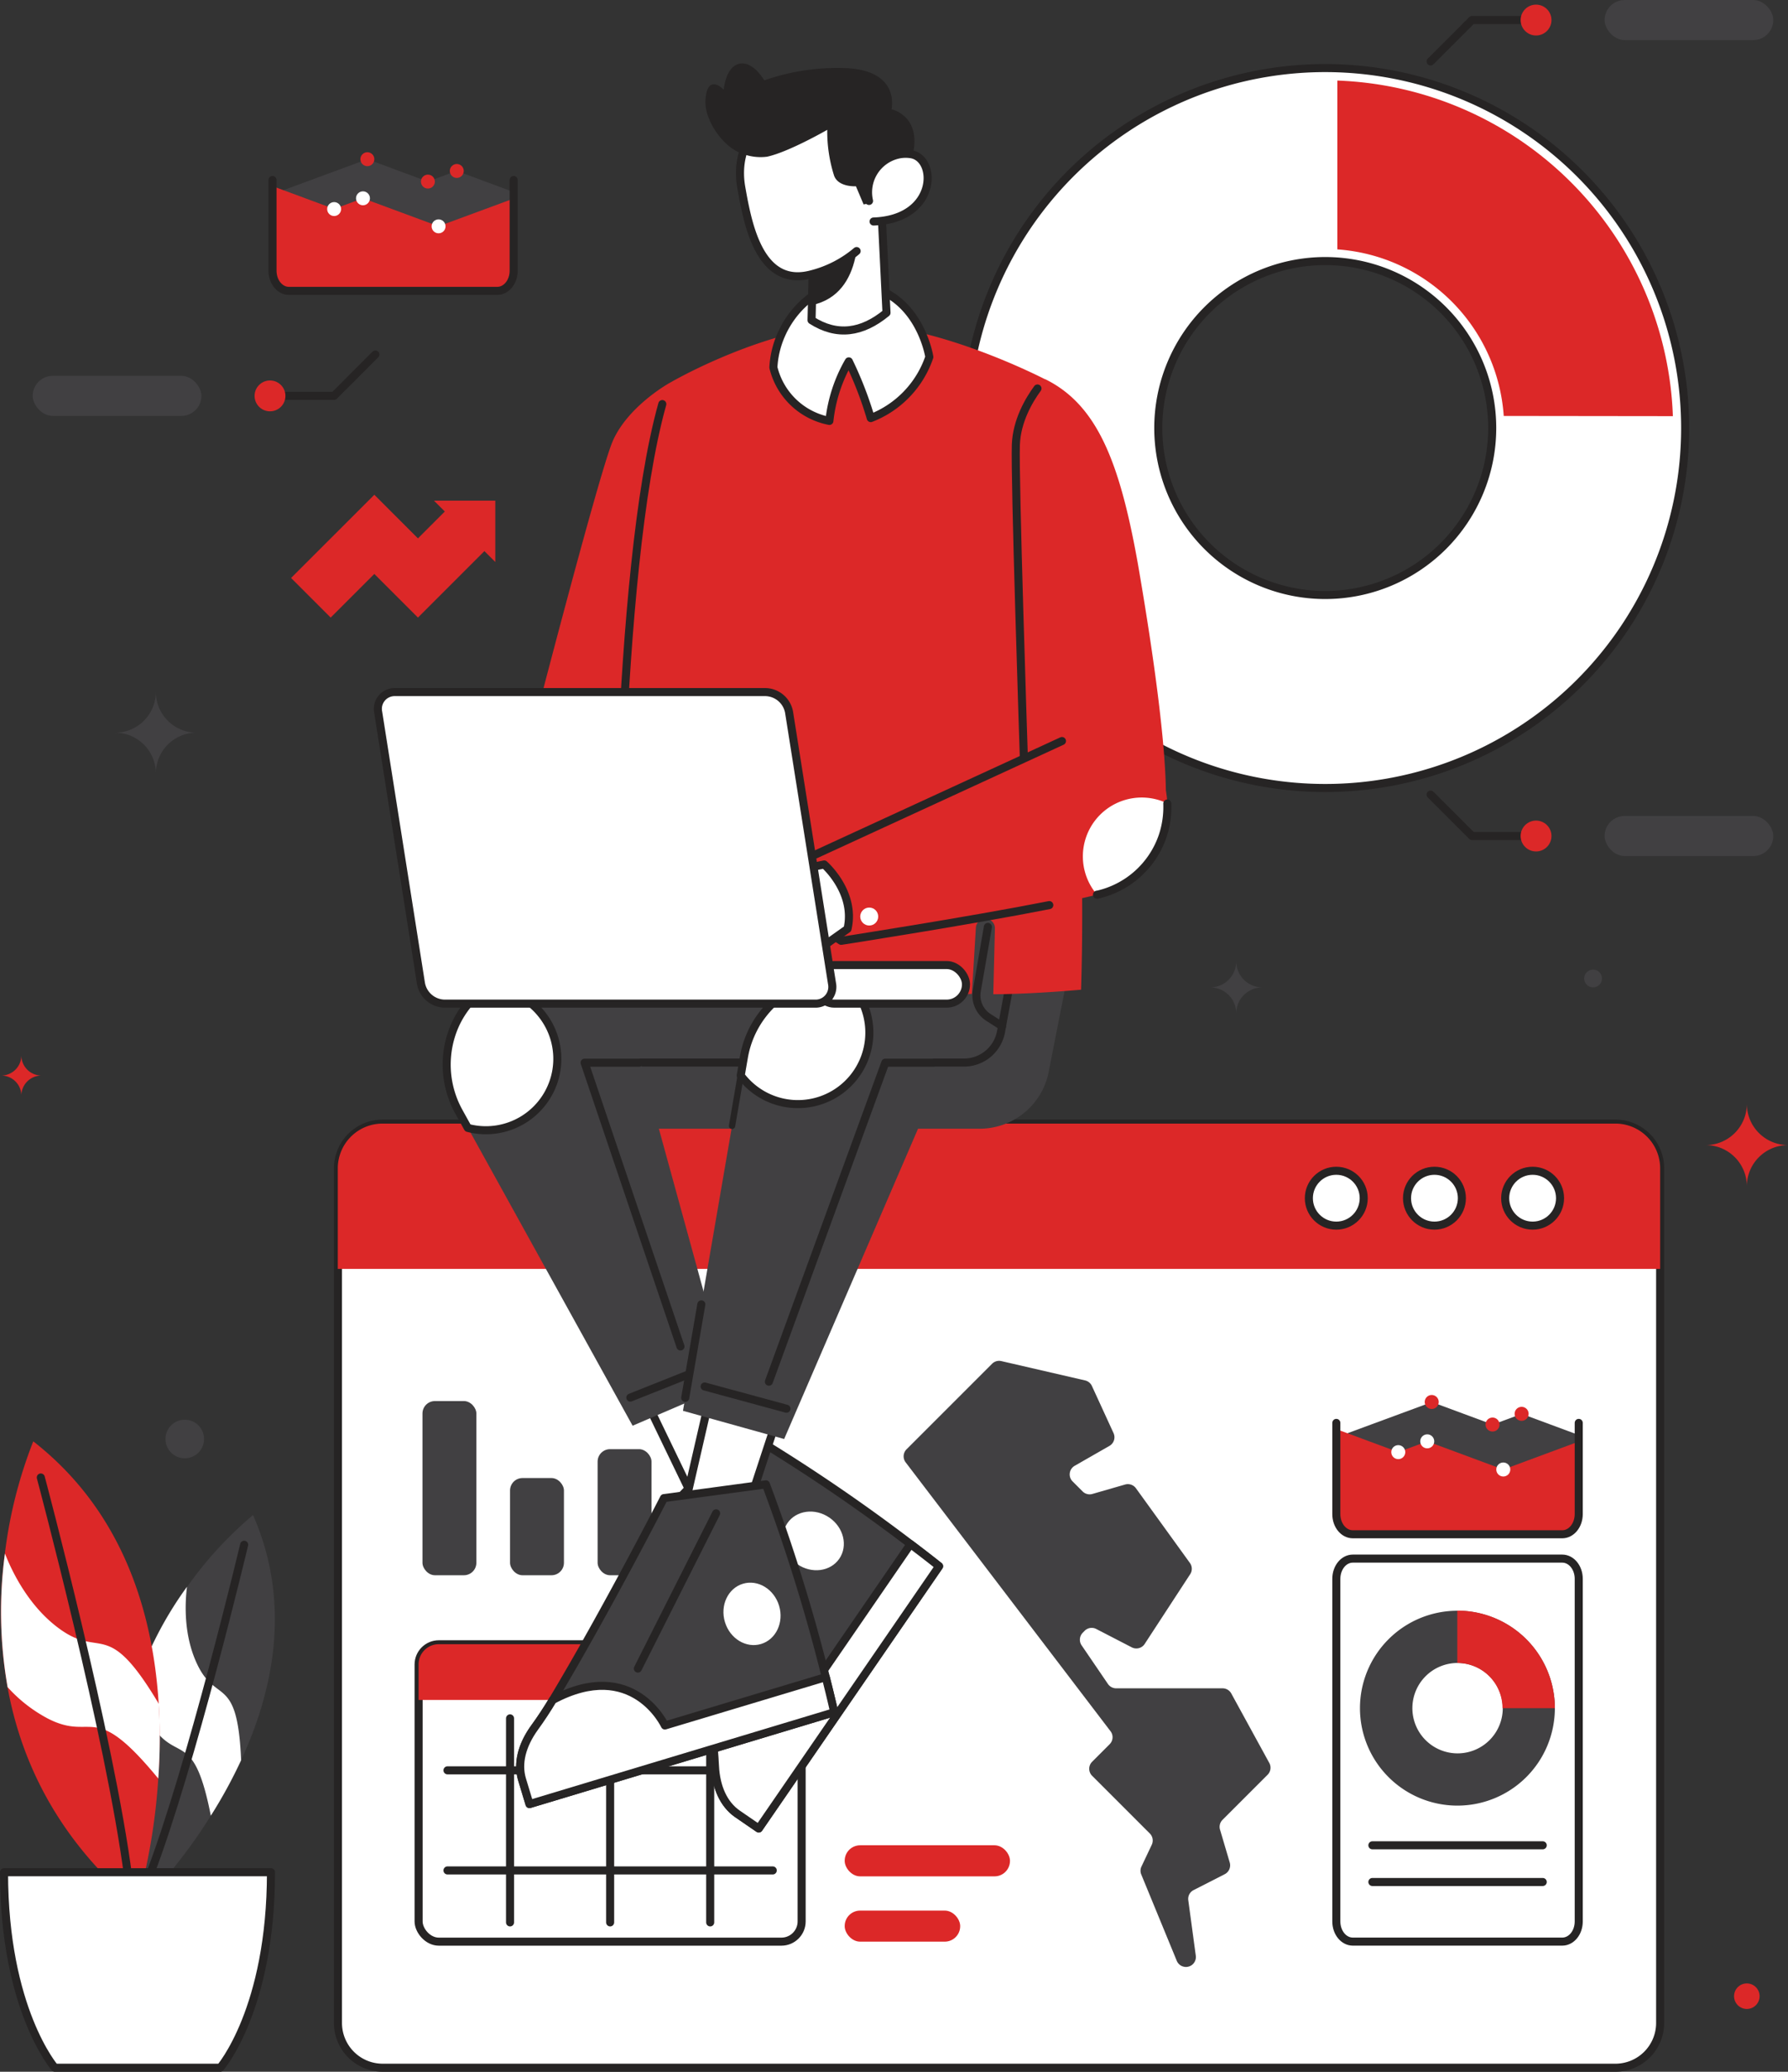 <svg xmlns="http://www.w3.org/2000/svg" viewBox="0 0 443.88 514.31"><rect x="0" y="0" width="443.88" height="514.31" fill="#333333" stroke="none"/><defs><style>.cls-1{fill:#dc2828;}.cls-2{fill:#414042;}.cls-3,.cls-5,.cls-6{fill:#fff;}.cls-3,.cls-4,.cls-6{stroke:#262424;stroke-linecap:round;stroke-linejoin:round;}.cls-3,.cls-4{stroke-width:2px;}.cls-4{fill:none;}.cls-6{stroke-width:1.57px;}.cls-7{fill:#262424;}</style></defs><g id="Layer_2" data-name="Layer 2"><g id="LAPTOP"><path class="cls-1" d="M443.88,284.27a10.23,10.23,0,0,0-10.22,10.22,10.21,10.21,0,0,0-10.22-10.22,10.23,10.23,0,0,0,10.22-10.22,10.24,10.24,0,0,0,10.22,10.22Z"/><path class="cls-2" d="M48.81,181.88A10.12,10.12,0,0,0,38.69,192a10.11,10.11,0,0,0-10.11-10.11,10.12,10.12,0,0,0,10.11-10.12,10.14,10.14,0,0,0,10.12,10.12Z"/><path class="cls-2" d="M313.37,245.12a6.47,6.47,0,0,0-6.47,6.46,6.45,6.45,0,0,0-6.46-6.46,6.47,6.47,0,0,0,6.46-6.47,6.49,6.49,0,0,0,6.47,6.47Z"/><path class="cls-1" d="M10.3,267a5,5,0,0,0-5,5,5,5,0,0,0-5-5,5,5,0,0,0,5-5,5,5,0,0,0,5,5Z"/><circle class="cls-2" cx="395.49" cy="242.91" r="2.21"/><circle class="cls-1" cx="433.66" cy="495.55" r="3.17"/><circle class="cls-2" cx="45.87" cy="357.23" r="4.79"/><path class="cls-3" d="M412.14,290V502.2A11.12,11.12,0,0,1,401,513.31H95a11.11,11.11,0,0,1-11.1-11.11V290A11.1,11.1,0,0,1,95,278.93H401A11.11,11.11,0,0,1,412.14,290Z"/><path class="cls-1" d="M412.14,290v25H83.86V290A11.1,11.1,0,0,1,95,278.93H401A11.11,11.11,0,0,1,412.14,290Z"/><circle class="cls-3" cx="331.74" cy="297.45" r="6.81"/><circle class="cls-3" cx="356.11" cy="297.45" r="6.81"/><circle class="cls-3" cx="380.48" cy="297.45" r="6.81"/><rect class="cls-2" x="104.88" y="347.81" width="13.38" height="43.24" rx="3.09"/><rect class="cls-2" x="126.62" y="366.92" width="13.38" height="24.13" rx="3.09"/><rect class="cls-2" x="148.36" y="359.75" width="13.38" height="31.3" rx="3.09"/><rect class="cls-4" x="103.92" y="408.19" width="95.09" height="73.82" rx="5.02"/><path class="cls-1" d="M199,413.21V422H103.92v-8.83a5,5,0,0,1,5-5H194A5,5,0,0,1,199,413.21Z"/><line class="cls-4" x1="126.62" y1="426.58" x2="126.62" y2="477.23"/><line class="cls-4" x1="151.47" y1="426.58" x2="151.47" y2="477.23"/><line class="cls-4" x1="176.31" y1="426.58" x2="176.31" y2="477.23"/><line class="cls-4" x1="191.84" y1="439.48" x2="111.09" y2="439.48"/><line class="cls-4" x1="191.84" y1="464.33" x2="111.09" y2="464.33"/><rect class="cls-1" x="209.7" y="458.09" width="41.03" height="7.71" rx="3.83"/><rect class="cls-1" x="209.7" y="474.3" width="28.67" height="7.71" rx="3.83"/><path class="cls-3" d="M335.84,386.92h52c2.26,0,4.09,2.25,4.09,5V477c0,2.78-1.83,5-4.09,5h-52c-2.27,0-4.09-2.24-4.09-5V391.94C331.75,389.17,333.57,386.92,335.84,386.92Z"/><line class="cls-3" x1="340.7" y1="458.09" x2="382.99" y2="458.09"/><line class="cls-3" x1="340.7" y1="467.2" x2="382.99" y2="467.2"/><path class="cls-2" d="M361.85,399.86A24.19,24.19,0,1,0,386,424.05,24.2,24.2,0,0,0,361.85,399.86Zm0,35.41a11.22,11.22,0,1,1,11.22-11.22A11.22,11.22,0,0,1,361.85,435.27Z"/><path class="cls-1" d="M386,424.05h-13a11.23,11.23,0,0,0-11.22-11.22v-13A24.2,24.2,0,0,1,386,424.05Z"/><path class="cls-2" d="M392.08,357.81l-.14.05v18c0,2.78-1.83,5-4.09,5h-52c-2.26,0-4.09-2.24-4.09-5V356.81l2.72-1,21-7.75,15.1,5.59,7.2-2.66,14.21,5.27Z"/><path class="cls-1" d="M391.94,357.86v18c0,2.78-1.83,5-4.09,5h-52c-2.26,0-4.09-2.24-4.09-5V354.79l2.72,1,12.65,4.69,7.2-2.67,18.87,7Z"/><path class="cls-4" d="M331.75,353.23v22.65c0,2.78,1.83,5,4.09,5h52c2.26,0,4.09-2.24,4.09-5V353.23"/><circle class="cls-1" cx="355.43" cy="348.04" r="1.74"/><circle class="cls-1" cx="370.53" cy="353.64" r="1.74"/><circle class="cls-5" cx="347.13" cy="360.49" r="1.74"/><circle class="cls-5" cx="354.32" cy="357.81" r="1.74"/><circle class="cls-5" cx="373.2" cy="364.8" r="1.74"/><circle class="cls-1" cx="377.75" cy="350.98" r="1.74"/><path class="cls-2" d="M246.29,338.55l-21.24,21.24a2.47,2.47,0,0,0-.22,3.23l50.86,66.75a2.44,2.44,0,0,1-.22,3.23l-4.34,4.35a2.46,2.46,0,0,0,0,3.49l14.32,14.32a2.47,2.47,0,0,1,.48,2.8l-2.55,5.39a2.42,2.42,0,0,0-.05,2l8.81,21.42a2.46,2.46,0,0,0,2.28,1.52h0a2.46,2.46,0,0,0,2.44-2.8L295,471.74a2.44,2.44,0,0,1,1.32-2.53l7.73-3.95a2.47,2.47,0,0,0,1.24-2.89l-2.41-8.16a2.45,2.45,0,0,1,.62-2.44l11.19-11.19a2.48,2.48,0,0,0,.42-2.93l-9.44-17.25a2.46,2.46,0,0,0-2.16-1.28H277.05a2.48,2.48,0,0,1-2-1.08l-6.54-9.6a2.47,2.47,0,0,1,.3-3.13l.46-.47a2.47,2.47,0,0,1,2.88-.45l8.82,4.56a2.47,2.47,0,0,0,3.2-.84l11.3-17.32a2.47,2.47,0,0,0-.07-2.79L282,369.45a2.48,2.48,0,0,0-2.69-.92l-8.12,2.34a2.46,2.46,0,0,1-2.43-.63l-2.48-2.48a2.46,2.46,0,0,1,.52-3.88l8.64-4.95a2.47,2.47,0,0,0,1-3.17l-5.37-11.7a2.47,2.47,0,0,0-1.68-1.37l-20.79-4.8A2.46,2.46,0,0,0,246.29,338.55Z"/><path class="cls-2" d="M52.34,450.74A127.29,127.29,0,0,1,35.76,472c-8.09-20.27-7-38.29-2.15-53.08a91,91,0,0,1,12.81-24.94,95.3,95.3,0,0,1,16.4-17.88c9.64,22,5,43.73-3,60.94A120.83,120.83,0,0,1,52.34,450.74Z"/><path class="cls-5" d="M52.34,450.74c-4.19-21.27-8.18-13.11-14.36-22a30.4,30.4,0,0,1-4.37-9.89,91,91,0,0,1,12.81-24.94c-.5,4-.9,12.22,2.65,19.47,4.72,9.66,9.89,2.35,10.79,23.59A120.83,120.83,0,0,1,52.34,450.74Z"/><path class="cls-4" d="M60.61,383.48s-13.06,55-23.61,82.44"/><path class="cls-1" d="M39.29,441.52A151.77,151.77,0,0,1,33.93,473C14.11,456.37,5.17,437,1.87,418.83a108.16,108.16,0,0,1-.66-33.17,113.27,113.27,0,0,1,7.05-27.85C30.66,375.3,38,400.57,39.4,423A142.6,142.6,0,0,1,39.29,441.52Z"/><path class="cls-5" d="M39.29,441.52C23,421.7,23.39,432.45,12,426.69a36.11,36.11,0,0,1-10.11-7.86,108.16,108.16,0,0,1-.66-33.17c1.73,4.45,5.93,13.23,13.7,18.8,10.34,7.41,11.62-3.1,24.49,18.51A142.6,142.6,0,0,1,39.29,441.52Z"/><path class="cls-4" d="M10.13,366.78S27.39,431.41,31.83,466"/><path class="cls-3" d="M67.27,464.78c0,34.06-12.6,48.53-12.6,48.53H13.61S1,498.84,1,464.78Z"/><polyline class="cls-4" points="93.19 88 82.92 98.28 70.86 98.28"/><circle class="cls-1" cx="67.03" cy="98.28" r="3.83"/><rect class="cls-2" x="8.13" y="93.31" width="41.88" height="9.95" rx="4.98" transform="translate(58.13 196.56) rotate(-180)"/><path class="cls-3" d="M329,16.9a89.36,89.36,0,1,0,89.35,89.36A89.38,89.38,0,0,0,329,16.9Zm0,130.81a41.45,41.45,0,1,1,41.45-41.45A41.47,41.47,0,0,1,329,147.71Z"/><path class="cls-1" d="M373.31,103.26A44.51,44.51,0,0,0,332,61.91V20a86.47,86.47,0,0,1,83.3,83.31Z"/><polyline class="cls-4" points="355.16 15.25 365.44 4.97 377.5 4.97"/><circle class="cls-1" cx="381.33" cy="4.98" r="3.83"/><rect class="cls-2" x="398.35" width="41.88" height="9.95" rx="4.98"/><polyline class="cls-4" points="355.16 197.26 365.44 207.54 377.5 207.54"/><circle class="cls-1" cx="381.33" cy="207.54" r="3.83"/><rect class="cls-2" x="398.35" y="202.56" width="41.88" height="9.95" rx="4.98"/><polygon class="cls-1" points="122.96 124.29 122.96 139.51 120.26 136.81 103.76 153.31 93.93 143.48 92.93 142.48 82.09 153.31 72.26 143.48 83.1 132.65 92.93 122.82 103.76 133.65 110.43 126.98 107.74 124.29 122.96 124.29"/><path class="cls-2" d="M127.65,49.24l-.13,0V67.21c0,2.76-1.82,5-4.07,5H71.72c-2.25,0-4.07-2.23-4.07-5v-19l2.71-1L91.2,39.52l15,5.56,7.16-2.65,14.14,5.24Z"/><path class="cls-1" d="M127.52,49.29V67.21c0,2.76-1.82,5-4.07,5H71.72c-2.25,0-4.07-2.23-4.07-5v-21l2.71,1,12.58,4.66,7.16-2.65,18.77,6.95Z"/><path class="cls-4" d="M67.65,44.68V67.21c0,2.76,1.82,5,4.07,5h51.73c2.25,0,4.07-2.23,4.07-5V44.68"/><circle class="cls-1" cx="91.2" cy="39.52" r="1.73"/><circle class="cls-1" cx="106.23" cy="45.08" r="1.73"/><circle class="cls-5" cx="82.95" cy="51.9" r="1.73"/><circle class="cls-5" cx="90.11" cy="49.23" r="1.73"/><circle class="cls-5" cx="108.88" cy="56.19" r="1.73"/><circle class="cls-1" cx="113.4" cy="42.44" r="1.73"/><path class="cls-1" d="M164.42,201.7c-.37,1.18-.74,2.27-1.11,3.26-.46,1.24-.94,2.44-1.43,3.59a16.31,16.31,0,0,1-17,9.83,17.49,17.49,0,0,1-15-21.12l2.17-15.38s16.49-63.8,20-72.23C155.77,100.92,166,95.2,166,95.2c10.43,9.92,12.16,23.83,8.92,49.26C173.76,153.75,169.52,185.45,164.42,201.7Z"/><path class="cls-5" d="M164.42,201.7c-.37,1.18-.74,2.27-1.11,3.26-.46,1.24-.94,2.44-1.43,3.59a16.38,16.38,0,0,1-16.93,10,17.56,17.56,0,0,1-2.54-.5,15,15,0,0,1,.07-8.46A14.61,14.61,0,0,1,160.8,200,14.34,14.34,0,0,1,164.42,201.7Z"/><path class="cls-2" d="M223.11,237.91l-5.55,28.22a17.45,17.45,0,0,1-17.11,14.07H139.77a18.86,18.86,0,0,1-18.74-21h0a18.86,18.86,0,0,1,16.71-16.65l45.45-2.2V222.13h39.92Z"/><path class="cls-4" d="M210.51,230.1l-4.77,26a9.36,9.36,0,0,1-9.2,7.68H154.43"/><path class="cls-6" d="M202.48,230.1,199.72,246a6.51,6.51,0,0,0,2.89,6.57l3.38,2.17"/><polygon class="cls-3" points="159.8 346.45 175.8 379.61 188.41 372.74 175.32 337.76 159.8 346.45"/><path class="cls-2" d="M183.09,450.3l5.27,3.62,44.77-65.11s-2.61-2.1-7.09-5.49a438.37,438.37,0,0,0-41.52-28.05L166.9,373.76s6.3,30.6,9.83,56.4c.37,2.68.63,5.42.76,8.2C177.74,443.69,179.67,447.94,183.09,450.3Z"/><path class="cls-4" d="M183.09,450.3l5.27,3.62,44.77-65.11s-2.61-2.1-7.09-5.49a438.37,438.37,0,0,0-41.52-28.05L166.9,373.76s6.3,30.6,9.83,56.4c.37,2.68.63,5.42.76,8.2C177.74,443.69,179.67,447.94,183.09,450.3Z"/><line class="cls-4" x1="179.37" y1="368.62" x2="188.32" y2="410.84"/><ellipse class="cls-5" cx="201.92" cy="382.53" rx="7.02" ry="7.81" transform="translate(-227.69 332.19) rotate(-55.49)"/><path class="cls-3" d="M183.09,450.3l5.27,3.62,44.77-65.11s-2.61-2.1-7.09-5.49L202.41,417.7s-16.83-8.33-25.68,12.46c.37,2.68.63,5.42.76,8.2C177.74,443.69,179.67,447.94,183.09,450.3Z"/><path class="cls-2" d="M157.52,258.2,181,343.65l-23.95,10.28-40.92-74-1.38-2.48-.76-1.38a24.16,24.16,0,0,1-.81-22.14,23.09,23.09,0,0,1,5.94-7.67c.5-.43,1-.84,1.59-1.24a23.87,23.87,0,0,1,2.92-1.78,23.05,23.05,0,0,1,16.19-2.36A24.11,24.11,0,0,1,157.52,258.2Z"/><polyline class="cls-4" points="158.71 263.81 145.13 263.81 168.93 334.26"/><line class="cls-4" x1="156.48" y1="346.95" x2="177.07" y2="338.75"/><path class="cls-3" d="M134.4,251.68A17.73,17.73,0,0,1,116.14,280l-1.38-2.48-.76-1.38a24.16,24.16,0,0,1-.81-22.14,23.09,23.09,0,0,1,5.94-7.67c.5-.43,1-.84,1.59-1.24A17.7,17.7,0,0,1,134.4,251.68Z"/><path class="cls-2" d="M265.88,237.91l-5.55,28.22a17.45,17.45,0,0,1-17.11,14.07H207.65a18.87,18.87,0,0,1-18.75-21h0a18.87,18.87,0,0,1,16.71-16.65l20.35-2.2V222.13h39.92Z"/><path class="cls-4" d="M253.28,230.1l-4.77,26a9.35,9.35,0,0,1-9.2,7.68H221.06"/><path class="cls-4" d="M245.25,230.1,242.49,246a6.51,6.51,0,0,0,2.89,6.57l3.39,2.17"/><polygon class="cls-3" points="176.37 346.14 168.12 382.02 182.26 384.56 193.92 349.07 176.37 346.14"/><path class="cls-2" d="M129.6,441.74l1.85,6.12,75.65-22.8s-.72-3.27-2.1-8.71a436.17,436.17,0,0,0-14.86-47.86l-25.31,3.41s-14.22,27.81-27.6,50.15c-1.39,2.32-2.9,4.63-4.53,6.87C129.56,433.24,128.4,437.76,129.6,441.74Z"/><path class="cls-4" d="M129.6,441.74l1.85,6.12,75.65-22.8s-.72-3.27-2.1-8.71a436.17,436.17,0,0,0-14.86-47.86l-25.31,3.41s-14.22,27.81-27.6,50.15c-1.39,2.32-2.9,4.63-4.53,6.87C129.56,433.24,128.4,437.76,129.6,441.74Z"/><line class="cls-4" x1="177.78" y1="375.68" x2="158.35" y2="414.22"/><ellipse class="cls-5" cx="186.67" cy="400.65" rx="7.02" ry="7.81" transform="translate(-107.7 70.94) rotate(-16.78)"/><path class="cls-3" d="M129.6,441.74l1.85,6.12,75.65-22.8s-.72-3.27-2.1-8.71l-39.94,12s-7.92-17-27.83-6.34c-1.39,2.32-2.9,4.63-4.53,6.87C129.56,433.24,128.4,437.76,129.6,441.74Z"/><path class="cls-2" d="M229.78,275.86l-35.11,81.37-25.12-7L183.89,267l.48-2.8.27-1.55a24.12,24.12,0,0,1,13.21-17.78,23.06,23.06,0,0,1,9.43-2.27c.66,0,1.33,0,2,0a24.18,24.18,0,0,1,3.39.43,23.07,23.07,0,0,1,14.11,8.29A24.11,24.11,0,0,1,229.78,275.86Z"/><line class="cls-4" x1="170.11" y1="347.02" x2="174.11" y2="323.81"/><polyline class="cls-4" points="231.74 263.81 219.78 263.81 190.88 343"/><line class="cls-4" x1="174.93" y1="344.19" x2="195.24" y2="349.71"/><path class="cls-3" d="M215.82,256.31A17.74,17.74,0,0,1,183.89,267l.48-2.8.27-1.55a24.12,24.12,0,0,1,13.21-17.78,23.06,23.06,0,0,1,9.43-2.27c.66,0,1.33,0,2,0A17.69,17.69,0,0,1,215.82,256.31Z"/><line class="cls-6" x1="183.89" y1="266.95" x2="181.74" y2="279.49"/><path class="cls-1" d="M259.45,94.16S228.39,78,207.08,80.73,166,95.2,166,95.2c-13.43,38.09-13,148.52-13,148.52s23.84,6.36,88.27,3l1-16.44a2.37,2.37,0,0,1,2.4-2.22h0a2.37,2.37,0,0,1,2.32,2.42l-.4,16.33c9.74,0,21.79-1.12,21.79-1.12C270.56,176.75,259.45,94.16,259.45,94.16Z"/><path class="cls-4" d="M164.42,100.31C152.63,142.29,153,243.72,153,243.72"/><path class="cls-3" d="M230.71,88.62a24.8,24.8,0,0,1-14.54,15.17,91.67,91.67,0,0,0-5.45-14.08,37.47,37.47,0,0,0-4.82,14.78A17.75,17.75,0,0,1,192,91.22c.57-11.21,9.48-20.29,17.69-20.63C227.84,69.84,230.71,88.62,230.71,88.62Z"/><path class="cls-1" d="M289.45,197.73q0,1.86-.09,3.45c-.07,1.32-.17,2.61-.29,3.85a16.41,16.41,0,0,1-15.84,14.72,17.47,17.47,0,0,1-18-16l-.82-9.5s-2.51-74.71-2.19-83.84,7.26-16.28,7.26-16.28c12.91,6.36,18.49,20.56,23,45.8C284.07,149.18,289.47,180.7,289.45,197.73Z"/><path class="cls-4" d="M254.33,192.92c-.33-10.16-2.43-74.08-2.14-82.48.21-6,3.29-11.16,5.37-14"/><path class="cls-5" d="M289.45,197.73q0,1.86-.09,3.45c-.07,1.32-.17,2.61-.29,3.85a16.38,16.38,0,0,1-13.18,14.58,16.16,16.16,0,0,1-2.57.28,15,15,0,0,1-2.46-8.1,14.61,14.61,0,0,1,14.62-14.61A14.42,14.42,0,0,1,289.45,197.73Z"/><path class="cls-1" d="M288.64,207.54a22.29,22.29,0,0,1-16.19,14.56l-.11,0-.74.18c-16.36,4-62.78,11.25-62.78,11.25-11.95-7.19-7.18-21.06-7.18-21.06l62-28.54c13.1-6.32,25.62,2.54,26.16,15.51A22.82,22.82,0,0,1,288.64,207.54Z"/><path class="cls-4" d="M260.49,224.69c-20.25,4-51.67,8.87-51.67,8.87-11.95-7.19-7.18-21.06-7.18-21.06l62-28.54"/><path class="cls-5" d="M272.45,222.1l-.11,0a14.61,14.61,0,0,1,17.45-22.66,22.82,22.82,0,0,1-1.15,8.07A22.29,22.29,0,0,1,272.45,222.1Z"/><path class="cls-4" d="M289.79,199.47a22.82,22.82,0,0,1-1.15,8.07,22.29,22.29,0,0,1-16.19,14.56l-.11,0"/><path class="cls-3" d="M204.61,214.6s7.88,6.86,5.79,16L198.52,239,193,247.4a2.51,2.51,0,0,1-2.66,1.08l-11-2.45a2.53,2.53,0,0,1-1.82-3.35L181.89,231,175,241a2.52,2.52,0,0,1-3.9.31h0a2.55,2.55,0,0,1-.54-2.62l5.71-15.44a5.8,5.8,0,0,1,4.28-3.67Z"/><circle class="cls-5" cx="215.79" cy="227.53" r="2.23"/><path class="cls-3" d="M218.6,47.42l.54,11.15.94,19.08c-6.07,5-12.27,5.9-18.61,1.84l.21-8.91.32-13.5Z"/><path class="cls-7" d="M212.86,50.75c.3,5,2,22.13-11.31,25L202,57.08Z"/><path class="cls-5" d="M184.94,51.33c1.9,9,5.73,19.67,16.5,16.78,12.81-3.42,20.23-13.54,19-25.95s-7.68-18.77-22.37-15.75a23.14,23.14,0,0,0-3.67,1.07c-8.29,3.22-11.82,10.77-10.39,19C184.28,48,184.57,49.63,184.94,51.33Z"/><path class="cls-4" d="M220.45,42.16c-1.22-12.4-7.68-18.77-22.37-15.75a23.14,23.14,0,0,0-3.67,1.07c-8.29,3.22-11.82,10.77-10.39,19,.26,1.49.55,3.14.92,4.84,1.9,9,5.73,19.67,16.5,16.78a28.07,28.07,0,0,0,11.22-5.77"/><path class="cls-7" d="M224.58,44.07a38.18,38.18,0,0,1-3.66,5.55l-6.53,1.12-1.9-4.5s-4.19.27-5.35-2.45a2,2,0,0,1-.08-.2,36.27,36.27,0,0,1-1.69-11.36s-9.54,5.5-14.93,6.67a12.52,12.52,0,0,1-6.56-.91c-4.49-1.65-9-8.2-8.74-13v-.09c.42-7,4.53-2.63,4.53-2.63s.43-5.66,3.86-6.44,6.2,4.12,6.2,4.12A55.12,55.12,0,0,1,210,16.91c13.66.6,11.32,10.22,11.32,10.22S231.56,29.23,224.58,44.07Z"/><path class="cls-5" d="M215.74,49.88a9.6,9.6,0,0,1,7.11-11.47,8.65,8.65,0,0,1,3.3-.13c6.6,1,6.53,16.16-9.28,16.71Z"/><path class="cls-4" d="M215.74,49.88a9.6,9.6,0,0,1,7.11-11.47,8.65,8.65,0,0,1,3.3-.13c6.6,1,6.53,16.16-9.28,16.71"/><rect class="cls-3" x="202.3" y="239.57" width="37.51" height="9.58" rx="4.79"/><path class="cls-3" d="M202.3,249.15h-92a6.08,6.08,0,0,1-5.79-5L93.89,176.81a4.16,4.16,0,0,1,4.2-5h92a6.09,6.09,0,0,1,5.8,5l10.66,67.34A4.16,4.16,0,0,1,202.3,249.15Z"/></g></g></svg>